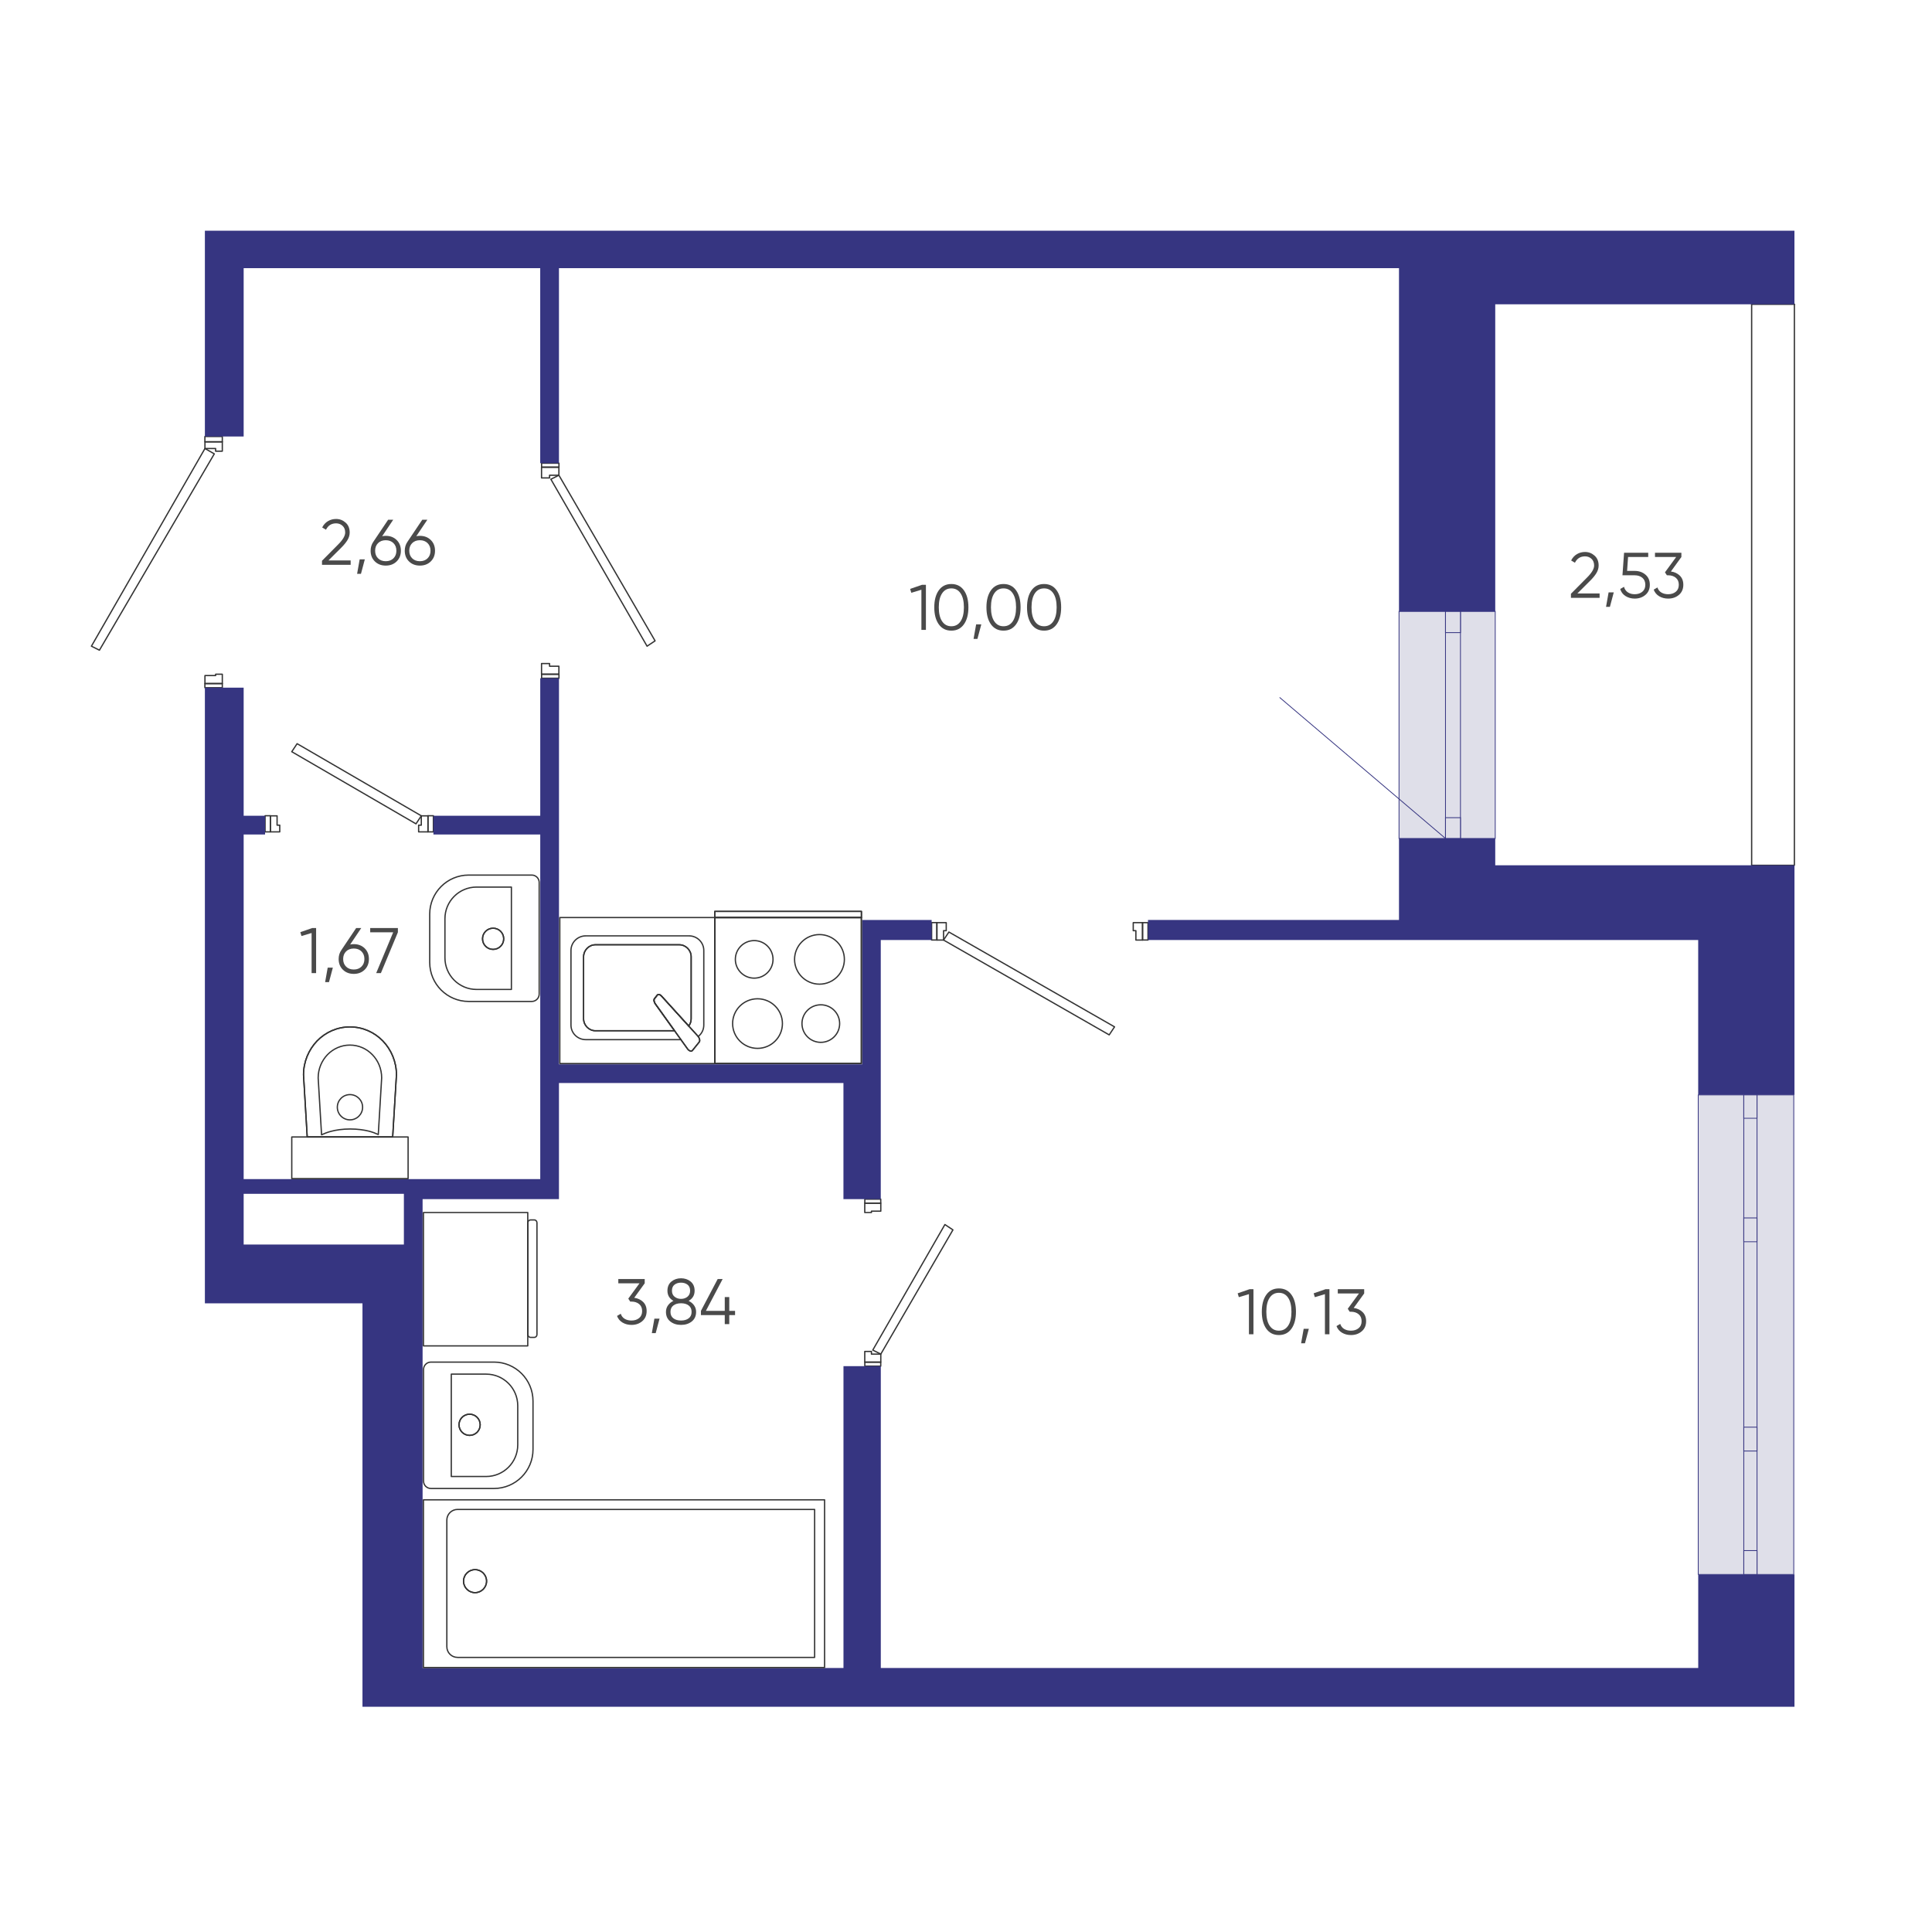 <?xml version="1.0" encoding="UTF-8"?>
<svg id="uuid-3e7191de-86cf-4a3e-a1c3-dbf7438ad392" data-name="Слой 1" xmlns="http://www.w3.org/2000/svg" viewBox="0 0 600 600">
  <defs>
    <style>
      .uuid-75485937-a020-4210-a67d-61598d608f5d {
        fill: #dfdfe9;
        stroke: #363581;
        stroke-miterlimit: 10;
        stroke-width: .25px;
      }

      .uuid-793109cc-c882-40a3-b2ba-62a36238c4c2 {
        fill: #4a4a4a;
      }

      .uuid-7910dd99-a7b0-435b-b891-d1a654617616 {
        fill: #363581;
      }

      .uuid-007c4237-deb0-4fed-83d4-11c6ab02955c {
        fill: none;
        stroke: #333;
        stroke-linecap: round;
        stroke-linejoin: round;
        stroke-width: .4px;
      }
    </style>
  </defs>
  <line class="uuid-007c4237-deb0-4fed-83d4-11c6ab02955c" x1="543.99" y1="94.5" x2="543.99" y2="94.49"/>
  <rect class="uuid-007c4237-deb0-4fed-83d4-11c6ab02955c" x="543.99" y="94.5" width="13.27" height="174.22"/>
  <line class="uuid-007c4237-deb0-4fed-83d4-11c6ab02955c" x1="557.26" y1="94.5" x2="557.26" y2="94.49"/>
  <polygon class="uuid-007c4237-deb0-4fed-83d4-11c6ab02955c" points="28.39 200.68 30.88 201.92 66.55 140.95 63.65 139.29 28.39 200.68"/>
  <polygon class="uuid-007c4237-deb0-4fed-83d4-11c6ab02955c" points="69.04 137.21 63.65 137.21 63.65 139.29 66.96 139.29 66.96 140.12 69.04 140.12 69.04 137.21"/>
  <polygon class="uuid-007c4237-deb0-4fed-83d4-11c6ab02955c" points="69.04 212.29 69.04 209.39 66.96 209.39 66.96 209.8 63.65 209.8 63.65 212.29 69.04 212.29"/>
  <rect class="uuid-007c4237-deb0-4fed-83d4-11c6ab02955c" x="63.63" y="135.56" width="5.41" height="1.65"/>
  <rect class="uuid-007c4237-deb0-4fed-83d4-11c6ab02955c" x="63.63" y="212.28" width="5.41" height="1.29"/>
  <polygon class="uuid-007c4237-deb0-4fed-83d4-11c6ab02955c" points="203.44 199.02 173.57 147.59 171.08 148.83 200.95 200.68 203.44 199.02"/>
  <polygon class="uuid-007c4237-deb0-4fed-83d4-11c6ab02955c" points="168.18 145.1 168.18 148.42 170.67 148.42 170.67 147.59 173.57 147.59 173.57 145.1 168.18 145.1"/>
  <polygon class="uuid-007c4237-deb0-4fed-83d4-11c6ab02955c" points="168.18 209.39 173.57 209.39 173.57 206.9 170.67 206.9 170.67 206.07 168.18 206.07 168.18 209.39"/>
  <rect class="uuid-007c4237-deb0-4fed-83d4-11c6ab02955c" x="168.2" y="143.85" width="5.39" height="1.23"/>
  <rect class="uuid-007c4237-deb0-4fed-83d4-11c6ab02955c" x="168.2" y="209.4" width="5.39" height="1.23"/>
  <polygon class="uuid-007c4237-deb0-4fed-83d4-11c6ab02955c" points="92.27 230.96 90.61 233.45 129.19 255.85 130.84 253.36 92.27 230.96"/>
  <polygon class="uuid-007c4237-deb0-4fed-83d4-11c6ab02955c" points="132.92 258.34 132.92 253.36 130.84 253.36 130.84 256.26 130.01 256.26 130.01 258.34 132.92 258.34"/>
  <polygon class="uuid-007c4237-deb0-4fed-83d4-11c6ab02955c" points="83.97 258.34 86.88 258.34 86.88 256.26 86.05 256.26 86.05 253.36 83.97 253.36 83.97 258.34"/>
  <rect class="uuid-007c4237-deb0-4fed-83d4-11c6ab02955c" x="132.89" y="253.34" width="1.7" height="5"/>
  <rect class="uuid-007c4237-deb0-4fed-83d4-11c6ab02955c" x="82.32" y="253.34" width="1.64" height="5"/>
  <polygon class="uuid-007c4237-deb0-4fed-83d4-11c6ab02955c" points="344.47 321.39 346.13 318.9 294.69 289.45 293.03 291.94 344.47 321.39"/>
  <polygon class="uuid-007c4237-deb0-4fed-83d4-11c6ab02955c" points="290.96 286.54 290.96 291.94 293.03 291.94 293.03 289.03 293.86 289.03 293.86 286.54 290.96 286.54"/>
  <polygon class="uuid-007c4237-deb0-4fed-83d4-11c6ab02955c" points="354.84 286.54 351.94 286.54 351.94 289.03 352.76 289.03 352.76 291.94 354.84 291.94 354.84 286.54"/>
  <rect class="uuid-007c4237-deb0-4fed-83d4-11c6ab02955c" x="289.32" y="286.52" width="1.64" height="5.41"/>
  <rect class="uuid-007c4237-deb0-4fed-83d4-11c6ab02955c" x="354.82" y="286.53" width="1.7" height="5.4"/>
  <polygon class="uuid-007c4237-deb0-4fed-83d4-11c6ab02955c" points="295.94 381.95 293.45 380.29 271.05 419.28 273.54 420.53 295.94 381.95"/>
  <polygon class="uuid-007c4237-deb0-4fed-83d4-11c6ab02955c" points="268.56 423.01 273.54 423.01 273.54 420.53 270.63 420.53 270.63 419.7 268.56 419.7 268.56 423.01"/>
  <polygon class="uuid-007c4237-deb0-4fed-83d4-11c6ab02955c" points="268.56 373.65 268.56 376.56 270.63 376.56 270.63 376.14 273.54 376.14 273.54 373.65 268.56 373.65"/>
  <rect class="uuid-007c4237-deb0-4fed-83d4-11c6ab02955c" x="268.58" y="423.03" width="4.94" height="1.24"/>
  <rect class="uuid-007c4237-deb0-4fed-83d4-11c6ab02955c" x="268.58" y="372.4" width="4.94" height="1.24"/>
  <path class="uuid-7910dd99-a7b0-435b-b891-d1a654617616" d="M557.07,488.95v.03h-29.66v-.03h-.01v29.06h-253.86v-93.74h-11.59v93.74H131.24v-145.61h42.35v-36.06h88.35v36.06h11.59v-80.47h15.8v-6.22h-21.57v44.82h-94.16v-119.9h-5.82v42.71h-33.18v5.82h33.18v107.02H75.67v-107.02h6.65v-5.82h-6.65v-39.78h-12.04v191.2h48.94v125.29h444.72v-41.11h-.22ZM125.43,386.5h-49.76v-15.75h49.76v15.75Z"/>
  <polygon class="uuid-7910dd99-a7b0-435b-b891-d1a654617616" points="557.29 268.72 557.29 340.04 527.39 340.04 527.39 291.93 356.52 291.93 356.52 285.7 434.47 285.7 434.47 260.39 464.36 260.39 464.36 268.72 557.29 268.72"/>
  <polygon class="uuid-7910dd99-a7b0-435b-b891-d1a654617616" points="557.28 71.65 557.28 94.5 464.36 94.5 464.36 189.89 434.47 189.89 434.47 83.28 173.59 83.28 173.59 143.85 167.77 143.85 167.77 83.28 75.67 83.28 75.67 135.56 63.63 135.56 63.63 71.65 557.28 71.65"/>
  <g>
    <g>
      <rect class="uuid-007c4237-deb0-4fed-83d4-11c6ab02955c" x="221.99" y="284.96" width="45.51" height="45.32"/>
      <rect class="uuid-007c4237-deb0-4fed-83d4-11c6ab02955c" x="221.99" y="284.96" width="45.51" height="45.32"/>
      <rect class="uuid-007c4237-deb0-4fed-83d4-11c6ab02955c" x="221.98" y="283.04" width="45.54" height="1.92"/>
      <rect class="uuid-007c4237-deb0-4fed-83d4-11c6ab02955c" x="221.98" y="283.04" width="45.54" height="1.92"/>
      <path class="uuid-007c4237-deb0-4fed-83d4-11c6ab02955c" d="M254.49,290.24c4.27,0,7.74,3.45,7.74,7.7,0,4.25-3.46,7.7-7.74,7.7-4.27,0-7.73-3.45-7.73-7.7,0-4.25,3.46-7.7,7.73-7.7Zm-19.23,19.94c4.27,0,7.73,3.45,7.73,7.7,0,4.25-3.46,7.7-7.73,7.7-4.27,0-7.74-3.45-7.74-7.7s3.46-7.7,7.74-7.7Zm25.5,7.7c0,3.22-2.62,5.83-5.85,5.83-3.23,0-5.85-2.61-5.85-5.83,0-3.22,2.62-5.83,5.85-5.83,3.23,0,5.85,2.61,5.85,5.83Zm-20.69-19.94c0,3.22-2.62,5.83-5.85,5.83-3.23,0-5.85-2.61-5.85-5.83,0-3.22,2.62-5.83,5.85-5.83,3.23,0,5.85,2.61,5.85,5.83Z"/>
    </g>
    <g>
      <path class="uuid-007c4237-deb0-4fed-83d4-11c6ab02955c" d="M221.98,284.95h-48.13v45.34h48.13v-45.34Zm-8.38,40.89l-2.14-2.98-1.97-2.76-5.88-8.21c-.49-.6-.65-1.41-.35-1.77l.87-1.09c.3-.36,.94-.18,1.42,.42l8.32,9.17,2.93,3.22s0,.02,.02,.02c.47,.6,.63,1.39,.33,1.75l-2.12,2.63c-.3,.36-.96,.18-1.44-.42Z"/>
      <path class="uuid-007c4237-deb0-4fed-83d4-11c6ab02955c" d="M211.47,322.87h-29.55c-2.54,0-4.6-2.01-4.6-4.51v-23.19c0-2.49,2.05-4.53,4.6-4.53h32.07c2.52,0,4.58,2.03,4.58,4.53v23.19c0,1.43-.67,2.7-1.73,3.52-.02,0-.02-.02-.02-.02"/>
      <path class="uuid-007c4237-deb0-4fed-83d4-11c6ab02955c" d="M209.49,320.11h-24.55c-2.03,0-3.7-1.67-3.7-3.74v-19.23c0-2.05,1.67-3.74,3.7-3.74h25.99c2.05,0,3.72,1.69,3.72,3.74v19.23c0,.87-.29,1.65-.77,2.27l-8.32-9.17c-.49-.6-1.12-.78-1.42-.42l-.87,1.09c-.3,.36-.14,1.17,.35,1.77l5.88,8.21Z"/>
      <path class="uuid-007c4237-deb0-4fed-83d4-11c6ab02955c" d="M209.49,320.11h-24.55c-2.03,0-3.7-1.67-3.7-3.74v-19.23c0-2.05,1.67-3.74,3.7-3.74h25.99c2.05,0,3.72,1.69,3.72,3.74v19.23c0,.87-.29,1.65-.77,2.27"/>
      <path class="uuid-007c4237-deb0-4fed-83d4-11c6ab02955c" d="M213.6,325.85l-2.14-2.98-1.97-2.76-5.88-8.21c-.49-.6-.65-1.41-.35-1.77l.87-1.09c.3-.36,.94-.18,1.42,.42l8.32,9.17,2.93,3.22s0,.02,.02,.02c.47,.6,.63,1.39,.33,1.75l-2.12,2.63c-.3,.36-.96,.18-1.44-.42Z"/>
    </g>
    <g>
      <rect class="uuid-007c4237-deb0-4fed-83d4-11c6ab02955c" x="131.5" y="465.78" width="124.58" height="52.09"/>
      <path class="uuid-007c4237-deb0-4fed-83d4-11c6ab02955c" d="M138.77,472.09v39.31c0,1.84,1.49,3.32,3.32,3.32h110.9v-45.95h-110.9c-1.84,0-3.32,1.49-3.32,3.32Z"/>
      <path class="uuid-007c4237-deb0-4fed-83d4-11c6ab02955c" d="M143.95,491.04c0,1.97,1.6,3.57,3.58,3.57,1.97,0,3.58-1.6,3.58-3.57,0-1.97-1.6-3.57-3.58-3.57-1.97,0-3.58,1.6-3.58,3.57"/>
      <path class="uuid-007c4237-deb0-4fed-83d4-11c6ab02955c" d="M143.95,491.04c0,1.97,1.6,3.57,3.58,3.57,1.97,0,3.58-1.6,3.58-3.57,0-1.97-1.6-3.57-3.58-3.57-1.97,0-3.58,1.6-3.58,3.57Z"/>
    </g>
    <g>
      <path class="uuid-007c4237-deb0-4fed-83d4-11c6ab02955c" d="M153.41,423.01h-19.58c-1.27,0-2.3,1.03-2.3,2.3v34.65c0,1.27,1.03,2.3,2.3,2.3h19.58c6.7,0,12.12-5.43,12.12-12.12v-15.01c0-6.7-5.43-12.12-12.12-12.12Z"/>
      <path class="uuid-007c4237-deb0-4fed-83d4-11c6ab02955c" d="M150.98,426.75h-10.83v31.79h10.83c5.42,0,9.81-4.4,9.81-9.82v-12.15c0-5.42-4.39-9.82-9.81-9.82Z"/>
      <path class="uuid-007c4237-deb0-4fed-83d4-11c6ab02955c" d="M142.55,442.48c0-1.82,1.47-3.29,3.29-3.29,1.82,0,3.29,1.47,3.29,3.29,0,1.82-1.47,3.29-3.29,3.29-1.82,0-3.29-1.47-3.29-3.29"/>
      <path class="uuid-007c4237-deb0-4fed-83d4-11c6ab02955c" d="M142.55,442.48c0-1.82,1.47-3.29,3.29-3.29,1.82,0,3.29,1.47,3.29,3.29,0,1.82-1.47,3.29-3.29,3.29-1.82,0-3.29-1.47-3.29-3.29Z"/>
    </g>
    <g>
      <rect class="uuid-007c4237-deb0-4fed-83d4-11c6ab02955c" x="131.5" y="376.56" width="32.4" height="41.41"/>
      <path class="uuid-007c4237-deb0-4fed-83d4-11c6ab02955c" d="M163.94,414.45v-34.71c0-.49,.36-.88,.81-.88h1.2c.45,0,.81,.4,.81,.88v34.71c0,.49-.36,.88-.81,.88h-1.2c-.45,0-.81-.4-.81-.88"/>
    </g>
    <g>
      <path class="uuid-007c4237-deb0-4fed-83d4-11c6ab02955c" d="M95.41,353.1l-1.15-19.29c0-4.11,1.62-7.83,4.21-10.54,2.61-2.69,6.23-4.35,10.2-4.35,3.99,0,7.61,1.66,10.22,4.35,2.61,2.71,4.23,6.44,4.23,10.54l-1.17,19.29h-26.53Z"/>
      <path class="uuid-007c4237-deb0-4fed-83d4-11c6ab02955c" d="M95.41,353.1l-1.15-19.29c0-4.11,1.62-7.83,4.21-10.54,2.61-2.69,6.23-4.35,10.2-4.35,3.99,0,7.61,1.66,10.22,4.35,2.61,2.71,4.23,6.44,4.23,10.54l-1.17,19.29h-26.53Z"/>
      <path class="uuid-007c4237-deb0-4fed-83d4-11c6ab02955c" d="M99.86,352.42v-.1l-1.05-17.57c0-2.81,1.11-5.36,2.89-7.21,1.78-1.84,4.25-2.98,6.96-2.98,2.73,0,5.2,1.13,6.98,2.98,1.8,1.84,2.89,4.39,2.89,7.21l-1.05,17.57v.02s-.02-.02-.04-.02c-.79-.36-1.72-.73-2.87-1.03-1.56-.38-3.48-.67-5.81-.67s-4.37,.3-5.97,.73c-1.07,.28-1.96,.63-2.71,.97-.08,.04-.16,.06-.22,.1Z"/>
      <path class="uuid-007c4237-deb0-4fed-83d4-11c6ab02955c" d="M117.49,353.12s-.02-.02-.04-.02h.04v.02Z"/>
      <rect class="uuid-007c4237-deb0-4fed-83d4-11c6ab02955c" x="90.61" y="353.1" width="36.13" height="12.93"/>
      <path class="uuid-007c4237-deb0-4fed-83d4-11c6ab02955c" d="M108.68,347.78c2.17,0,3.93-1.76,3.93-3.92,0-2.17-1.76-3.92-3.93-3.92-2.17,0-3.92,1.76-3.92,3.92,0,2.17,1.76,3.92,3.92,3.92Z"/>
    </g>
    <g>
      <path class="uuid-007c4237-deb0-4fed-83d4-11c6ab02955c" d="M145.57,311.01h19.58c1.27,0,2.3-1.03,2.3-2.3v-34.65c0-1.27-1.03-2.3-2.3-2.3h-19.58c-6.7,0-12.12,5.43-12.12,12.12v15.01c0,6.7,5.43,12.12,12.12,12.12Z"/>
      <path class="uuid-007c4237-deb0-4fed-83d4-11c6ab02955c" d="M147.99,307.28h10.83v-31.79h-10.83c-5.42,0-9.81,4.4-9.81,9.82v12.15c0,5.42,4.39,9.82,9.81,9.82Z"/>
      <path class="uuid-007c4237-deb0-4fed-83d4-11c6ab02955c" d="M156.43,291.55c0,1.82-1.47,3.29-3.29,3.29-1.82,0-3.29-1.47-3.29-3.29,0-1.82,1.47-3.29,3.29-3.29,1.82,0,3.29,1.47,3.29,3.29"/>
      <path class="uuid-007c4237-deb0-4fed-83d4-11c6ab02955c" d="M156.43,291.55c0,1.82-1.47,3.29-3.29,3.29-1.82,0-3.29-1.47-3.29-3.29,0-1.82,1.47-3.29,3.29-3.29,1.82,0,3.29,1.47,3.29,3.29Z"/>
    </g>
  </g>
  <g>
    <path class="uuid-793109cc-c882-40a3-b2ba-62a36238c4c2" d="M286.35,181.61h1.2v14h-1.4v-12.46l-3.14,.94-.36-1.2,3.7-1.28Z"/>
    <path class="uuid-793109cc-c882-40a3-b2ba-62a36238c4c2" d="M299.36,193.88c-.93,1.31-2.23,1.97-3.91,1.97s-2.98-.66-3.91-1.97c-.93-1.31-1.39-3.07-1.39-5.27s.46-3.96,1.39-5.27c.93-1.31,2.23-1.97,3.91-1.97s2.98,.66,3.91,1.97c.93,1.31,1.39,3.07,1.39,5.27s-.46,3.96-1.39,5.27Zm-6.78-.93c.69,1.03,1.64,1.54,2.87,1.54s2.18-.51,2.87-1.54c.69-1.03,1.03-2.47,1.03-4.34s-.34-3.31-1.03-4.34c-.69-1.03-1.64-1.54-2.87-1.54s-2.18,.51-2.87,1.54c-.69,1.03-1.03,2.47-1.03,4.34s.34,3.31,1.03,4.34Z"/>
    <path class="uuid-793109cc-c882-40a3-b2ba-62a36238c4c2" d="M304.75,193.91l-1.2,4.5h-1.2l.8-4.5h1.6Z"/>
    <path class="uuid-793109cc-c882-40a3-b2ba-62a36238c4c2" d="M315.56,193.88c-.93,1.31-2.23,1.97-3.91,1.97s-2.98-.66-3.91-1.97c-.93-1.31-1.39-3.07-1.39-5.27s.46-3.96,1.39-5.27c.93-1.31,2.23-1.97,3.91-1.97s2.98,.66,3.91,1.97c.93,1.31,1.39,3.07,1.39,5.27s-.46,3.96-1.39,5.27Zm-6.78-.93c.69,1.03,1.64,1.54,2.87,1.54s2.18-.51,2.87-1.54c.69-1.03,1.03-2.47,1.03-4.34s-.34-3.31-1.03-4.34c-.69-1.03-1.64-1.54-2.87-1.54s-2.18,.51-2.87,1.54c-.69,1.03-1.03,2.47-1.03,4.34s.34,3.31,1.03,4.34Z"/>
    <path class="uuid-793109cc-c882-40a3-b2ba-62a36238c4c2" d="M328.16,193.88c-.93,1.31-2.23,1.97-3.91,1.97s-2.98-.66-3.91-1.97c-.93-1.31-1.39-3.07-1.39-5.27s.46-3.96,1.39-5.27c.93-1.31,2.23-1.97,3.91-1.97s2.98,.66,3.91,1.97c.93,1.31,1.39,3.07,1.39,5.27s-.46,3.96-1.39,5.27Zm-6.78-.93c.69,1.03,1.64,1.54,2.87,1.54s2.18-.51,2.87-1.54c.69-1.03,1.03-2.47,1.03-4.34s-.34-3.31-1.03-4.34c-.69-1.03-1.64-1.54-2.87-1.54s-2.18,.51-2.87,1.54c-.69,1.03-1.03,2.47-1.03,4.34s.34,3.31,1.03,4.34Z"/>
  </g>
  <g>
    <path class="uuid-793109cc-c882-40a3-b2ba-62a36238c4c2" d="M100,175.41v-1.26l5.04-5.08c1.44-1.44,2.16-2.67,2.16-3.7,0-.89-.28-1.59-.83-2.09-.55-.5-1.22-.75-1.99-.75-1.44,0-2.49,.66-3.14,1.98l-1.18-.7c.44-.87,1.04-1.52,1.8-1.97,.76-.45,1.6-.67,2.52-.67,1.12,0,2.1,.38,2.95,1.13,.85,.75,1.27,1.78,1.27,3.07,0,.81-.23,1.59-.68,2.34-.45,.75-1.09,1.53-1.92,2.36l-4,3.98h6.9v1.36h-8.9Z"/>
    <path class="uuid-793109cc-c882-40a3-b2ba-62a36238c4c2" d="M113.3,173.71l-1.2,4.5h-1.2l.8-4.5h1.6Z"/>
    <path class="uuid-793109cc-c882-40a3-b2ba-62a36238c4c2" d="M119.8,166.41c1.37,0,2.5,.43,3.38,1.29s1.32,1.97,1.32,3.33-.44,2.47-1.32,3.33c-.88,.86-2.01,1.29-3.38,1.29s-2.5-.43-3.38-1.29c-.88-.86-1.32-1.97-1.32-3.33,0-1.05,.29-1.99,.86-2.8l4.58-6.82h1.58l-3.44,5.12c.36-.08,.73-.12,1.12-.12Zm-2.39,6.98c.61,.6,1.4,.9,2.39,.9s1.78-.3,2.39-.9c.61-.6,.91-1.39,.91-2.36s-.3-1.76-.91-2.36c-.61-.6-1.4-.9-2.39-.9s-1.78,.3-2.39,.9c-.61,.6-.91,1.39-.91,2.36s.3,1.76,.91,2.36Z"/>
    <path class="uuid-793109cc-c882-40a3-b2ba-62a36238c4c2" d="M130.4,166.41c1.37,0,2.5,.43,3.38,1.29s1.32,1.97,1.32,3.33-.44,2.47-1.32,3.33c-.88,.86-2.01,1.29-3.38,1.29s-2.5-.43-3.38-1.29c-.88-.86-1.32-1.97-1.32-3.33,0-1.05,.29-1.99,.86-2.8l4.58-6.82h1.58l-3.44,5.12c.36-.08,.73-.12,1.12-.12Zm-2.39,6.98c.61,.6,1.4,.9,2.39,.9s1.78-.3,2.39-.9c.61-.6,.91-1.39,.91-2.36s-.3-1.76-.91-2.36c-.61-.6-1.4-.9-2.39-.9s-1.78,.3-2.39,.9c-.61,.6-.91,1.39-.91,2.36s.3,1.76,.91,2.36Z"/>
  </g>
  <g>
    <path class="uuid-793109cc-c882-40a3-b2ba-62a36238c4c2" d="M96.97,288.21h1.2v14h-1.4v-12.46l-3.14,.94-.36-1.2,3.7-1.28Z"/>
    <path class="uuid-793109cc-c882-40a3-b2ba-62a36238c4c2" d="M103.37,300.51l-1.2,4.5h-1.2l.8-4.5h1.6Z"/>
    <path class="uuid-793109cc-c882-40a3-b2ba-62a36238c4c2" d="M109.87,293.21c1.37,0,2.5,.43,3.38,1.29,.88,.86,1.32,1.97,1.32,3.33s-.44,2.47-1.32,3.33c-.88,.86-2.01,1.29-3.38,1.29s-2.5-.43-3.38-1.29c-.88-.86-1.32-1.97-1.32-3.33,0-1.05,.29-1.99,.86-2.8l4.58-6.82h1.58l-3.44,5.12c.36-.08,.73-.12,1.12-.12Zm-2.39,6.98c.61,.6,1.4,.9,2.39,.9s1.78-.3,2.39-.9c.61-.6,.91-1.39,.91-2.36s-.3-1.76-.91-2.36c-.61-.6-1.4-.9-2.39-.9s-1.78,.3-2.39,.9c-.61,.6-.91,1.39-.91,2.36s.3,1.76,.91,2.36Z"/>
    <path class="uuid-793109cc-c882-40a3-b2ba-62a36238c4c2" d="M114.97,288.21h8.6v1.32l-5.28,12.68h-1.46l5.28-12.68h-7.14v-1.32Z"/>
  </g>
  <g>
    <path class="uuid-793109cc-c882-40a3-b2ba-62a36238c4c2" d="M196.96,403.04c1.12,.15,2.04,.58,2.77,1.29,.73,.71,1.09,1.66,1.09,2.83,0,1.33-.46,2.38-1.37,3.15-.91,.77-2.02,1.15-3.33,1.15-1.04,0-1.97-.24-2.78-.72s-1.39-1.17-1.72-2.06l1.16-.68c.23,.69,.63,1.22,1.22,1.57,.59,.35,1.29,.53,2.12,.53,.96,0,1.75-.26,2.37-.77,.62-.51,.93-1.24,.93-2.17s-.31-1.66-.93-2.17c-.62-.51-1.41-.77-2.37-.77v-.02l-.02,.02h-.38l-.6-.92,3.48-4.76h-6.58v-1.32h8.2v1.32l-3.26,4.5Z"/>
    <path class="uuid-793109cc-c882-40a3-b2ba-62a36238c4c2" d="M204.83,409.52l-1.2,4.5h-1.2l.8-4.5h1.6Z"/>
    <path class="uuid-793109cc-c882-40a3-b2ba-62a36238c4c2" d="M213.86,404c.71,.33,1.27,.8,1.69,1.39,.42,.59,.63,1.27,.63,2.03,0,1.27-.45,2.26-1.34,2.97s-2.01,1.07-3.34,1.07-2.45-.36-3.34-1.07c-.89-.71-1.34-1.7-1.34-2.97,0-.76,.21-1.44,.63-2.03,.42-.59,.98-1.06,1.69-1.39-1.24-.71-1.86-1.75-1.86-3.14,0-1.25,.42-2.21,1.25-2.88,.83-.67,1.82-1,2.97-1s2.14,.33,2.97,1c.83,.67,1.25,1.63,1.25,2.88,0,1.39-.62,2.43-1.86,3.14Zm-4.74,5.41c.6,.46,1.39,.69,2.38,.69s1.78-.23,2.38-.69c.6-.46,.9-1.12,.9-1.99s-.3-1.53-.9-1.99c-.6-.46-1.39-.69-2.38-.69s-1.78,.23-2.38,.69c-.6,.46-.9,1.12-.9,1.99s.3,1.53,.9,1.99Zm4.39-10.45c-.54-.41-1.21-.62-2.01-.62s-1.47,.21-2.01,.62c-.54,.41-.81,1.05-.81,1.9,0,.8,.28,1.42,.83,1.86,.55,.44,1.22,.66,1.99,.66s1.44-.22,1.99-.66c.55-.44,.83-1.06,.83-1.86,0-.85-.27-1.49-.81-1.9Z"/>
    <path class="uuid-793109cc-c882-40a3-b2ba-62a36238c4c2" d="M228.28,407.1v1.32h-1.8v2.8h-1.4v-2.8h-7.4v-1.32l5.2-9.88h1.54l-5.2,9.88h5.86v-4.28h1.4v4.28h1.8Z"/>
  </g>
  <g>
    <path class="uuid-793109cc-c882-40a3-b2ba-62a36238c4c2" d="M388.07,400.37h1.2v14h-1.4v-12.46l-3.14,.94-.36-1.2,3.7-1.28Z"/>
    <path class="uuid-793109cc-c882-40a3-b2ba-62a36238c4c2" d="M401.08,412.64c-.93,1.31-2.23,1.97-3.91,1.97s-2.98-.66-3.91-1.97c-.93-1.31-1.39-3.07-1.39-5.27s.46-3.96,1.39-5.27c.93-1.31,2.23-1.97,3.91-1.97s2.98,.66,3.91,1.97c.93,1.31,1.39,3.07,1.39,5.27s-.46,3.96-1.39,5.27Zm-6.78-.93c.69,1.03,1.64,1.54,2.87,1.54s2.18-.51,2.87-1.54c.69-1.03,1.03-2.47,1.03-4.34s-.34-3.31-1.03-4.34c-.69-1.03-1.64-1.54-2.87-1.54s-2.18,.51-2.87,1.54c-.69,1.03-1.03,2.47-1.03,4.34s.34,3.31,1.03,4.34Z"/>
    <path class="uuid-793109cc-c882-40a3-b2ba-62a36238c4c2" d="M406.47,412.67l-1.2,4.5h-1.2l.8-4.5h1.6Z"/>
    <path class="uuid-793109cc-c882-40a3-b2ba-62a36238c4c2" d="M411.67,400.37h1.2v14h-1.4v-12.46l-3.14,.94-.36-1.2,3.7-1.28Z"/>
    <path class="uuid-793109cc-c882-40a3-b2ba-62a36238c4c2" d="M420.4,406.19c1.12,.15,2.04,.58,2.77,1.29,.73,.71,1.09,1.66,1.09,2.83,0,1.33-.46,2.38-1.37,3.15-.91,.77-2.02,1.15-3.33,1.15-1.04,0-1.97-.24-2.78-.72-.81-.48-1.39-1.17-1.72-2.06l1.16-.68c.23,.69,.63,1.22,1.22,1.57,.59,.35,1.29,.53,2.12,.53,.96,0,1.75-.26,2.37-.77,.62-.51,.93-1.24,.93-2.17s-.31-1.66-.93-2.17c-.62-.51-1.41-.77-2.37-.77v-.02l-.02,.02h-.38l-.6-.92,3.48-4.76h-6.58v-1.32h8.2v1.32l-3.26,4.5Z"/>
  </g>
  <g>
    <path class="uuid-793109cc-c882-40a3-b2ba-62a36238c4c2" d="M487.87,185.66v-1.26l5.04-5.08c1.44-1.44,2.16-2.67,2.16-3.7,0-.89-.28-1.59-.83-2.09s-1.22-.75-1.99-.75c-1.44,0-2.49,.66-3.14,1.98l-1.18-.7c.44-.87,1.04-1.52,1.8-1.97,.76-.45,1.6-.67,2.52-.67,1.12,0,2.1,.38,2.95,1.13,.85,.75,1.27,1.78,1.27,3.07,0,.81-.23,1.59-.68,2.34-.45,.75-1.09,1.53-1.92,2.36l-4,3.98h6.9v1.36h-8.9Z"/>
    <path class="uuid-793109cc-c882-40a3-b2ba-62a36238c4c2" d="M501.17,183.96l-1.2,4.5h-1.2l.8-4.5h1.6Z"/>
    <path class="uuid-793109cc-c882-40a3-b2ba-62a36238c4c2" d="M507.67,177.3c1.31,0,2.42,.38,3.33,1.15s1.37,1.82,1.37,3.15-.46,2.38-1.37,3.15-2.02,1.15-3.33,1.15c-1.05,0-1.99-.26-2.82-.77-.83-.51-1.39-1.25-1.68-2.21l1.18-.68c.2,.75,.6,1.32,1.19,1.71s1.3,.59,2.13,.59c.96,0,1.75-.26,2.37-.77,.62-.51,.93-1.24,.93-2.17s-.31-1.66-.93-2.17c-.62-.51-1.41-.77-2.37-.77h-3.8l.5-7h7.5v1.32h-6.26l-.3,4.32h2.36Z"/>
    <path class="uuid-793109cc-c882-40a3-b2ba-62a36238c4c2" d="M518.91,177.48c1.12,.15,2.04,.58,2.77,1.29,.73,.71,1.09,1.66,1.09,2.83,0,1.33-.46,2.38-1.37,3.15-.91,.77-2.02,1.15-3.33,1.15-1.04,0-1.97-.24-2.78-.72-.81-.48-1.39-1.17-1.72-2.06l1.16-.68c.23,.69,.63,1.22,1.22,1.57,.59,.35,1.29,.53,2.12,.53,.96,0,1.75-.26,2.37-.77,.62-.51,.93-1.24,.93-2.17s-.31-1.66-.93-2.17c-.62-.51-1.41-.77-2.37-.77v-.02l-.02,.02h-.38l-.6-.92,3.48-4.76h-6.58v-1.32h8.2v1.32l-3.26,4.5Z"/>
  </g>
  <g>
    <g>
      <rect class="uuid-75485937-a020-4210-a67d-61598d608f5d" x="414.17" y="210.2" width="70.5" height="29.88" transform="translate(674.56 -224.28) rotate(90)"/>
      <rect class="uuid-75485937-a020-4210-a67d-61598d608f5d" x="415.99" y="222.81" width="70.5" height="4.65" transform="translate(676.37 -226.1) rotate(90)"/>
      <rect class="uuid-75485937-a020-4210-a67d-61598d608f5d" x="447.95" y="190.85" width="6.57" height="4.65" transform="translate(644.41 -258.06) rotate(90)"/>
      <rect class="uuid-75485937-a020-4210-a67d-61598d608f5d" x="448.01" y="254.84" width="6.44" height="4.65" transform="translate(708.4 -194.07) rotate(90)"/>
    </g>
    <line class="uuid-75485937-a020-4210-a67d-61598d608f5d" x1="448.91" y1="260.39" x2="397.39" y2="216.59"/>
  </g>
  <g>
    <rect class="uuid-75485937-a020-4210-a67d-61598d608f5d" x="467.77" y="399.66" width="148.91" height="29.67" transform="translate(127.74 956.72) rotate(-90)"/>
    <rect class="uuid-75485937-a020-4210-a67d-61598d608f5d" x="469.14" y="412.44" width="148.91" height="4.11" transform="translate(129.11 958.09) rotate(-90)"/>
    <rect class="uuid-75485937-a020-4210-a67d-61598d608f5d" x="539.9" y="444.87" width="7.4" height="4.11" transform="translate(96.68 990.52) rotate(-90)"/>
    <rect class="uuid-75485937-a020-4210-a67d-61598d608f5d" x="539.9" y="379.88" width="7.4" height="4.11" transform="translate(161.66 925.54) rotate(-90)"/>
    <rect class="uuid-75485937-a020-4210-a67d-61598d608f5d" x="539.9" y="483.2" width="7.4" height="4.11" transform="translate(58.35 1028.85) rotate(-90)"/>
    <rect class="uuid-75485937-a020-4210-a67d-61598d608f5d" x="539.97" y="341.61" width="7.25" height="4.11" transform="translate(199.93 887.26) rotate(-90)"/>
  </g>
</svg>